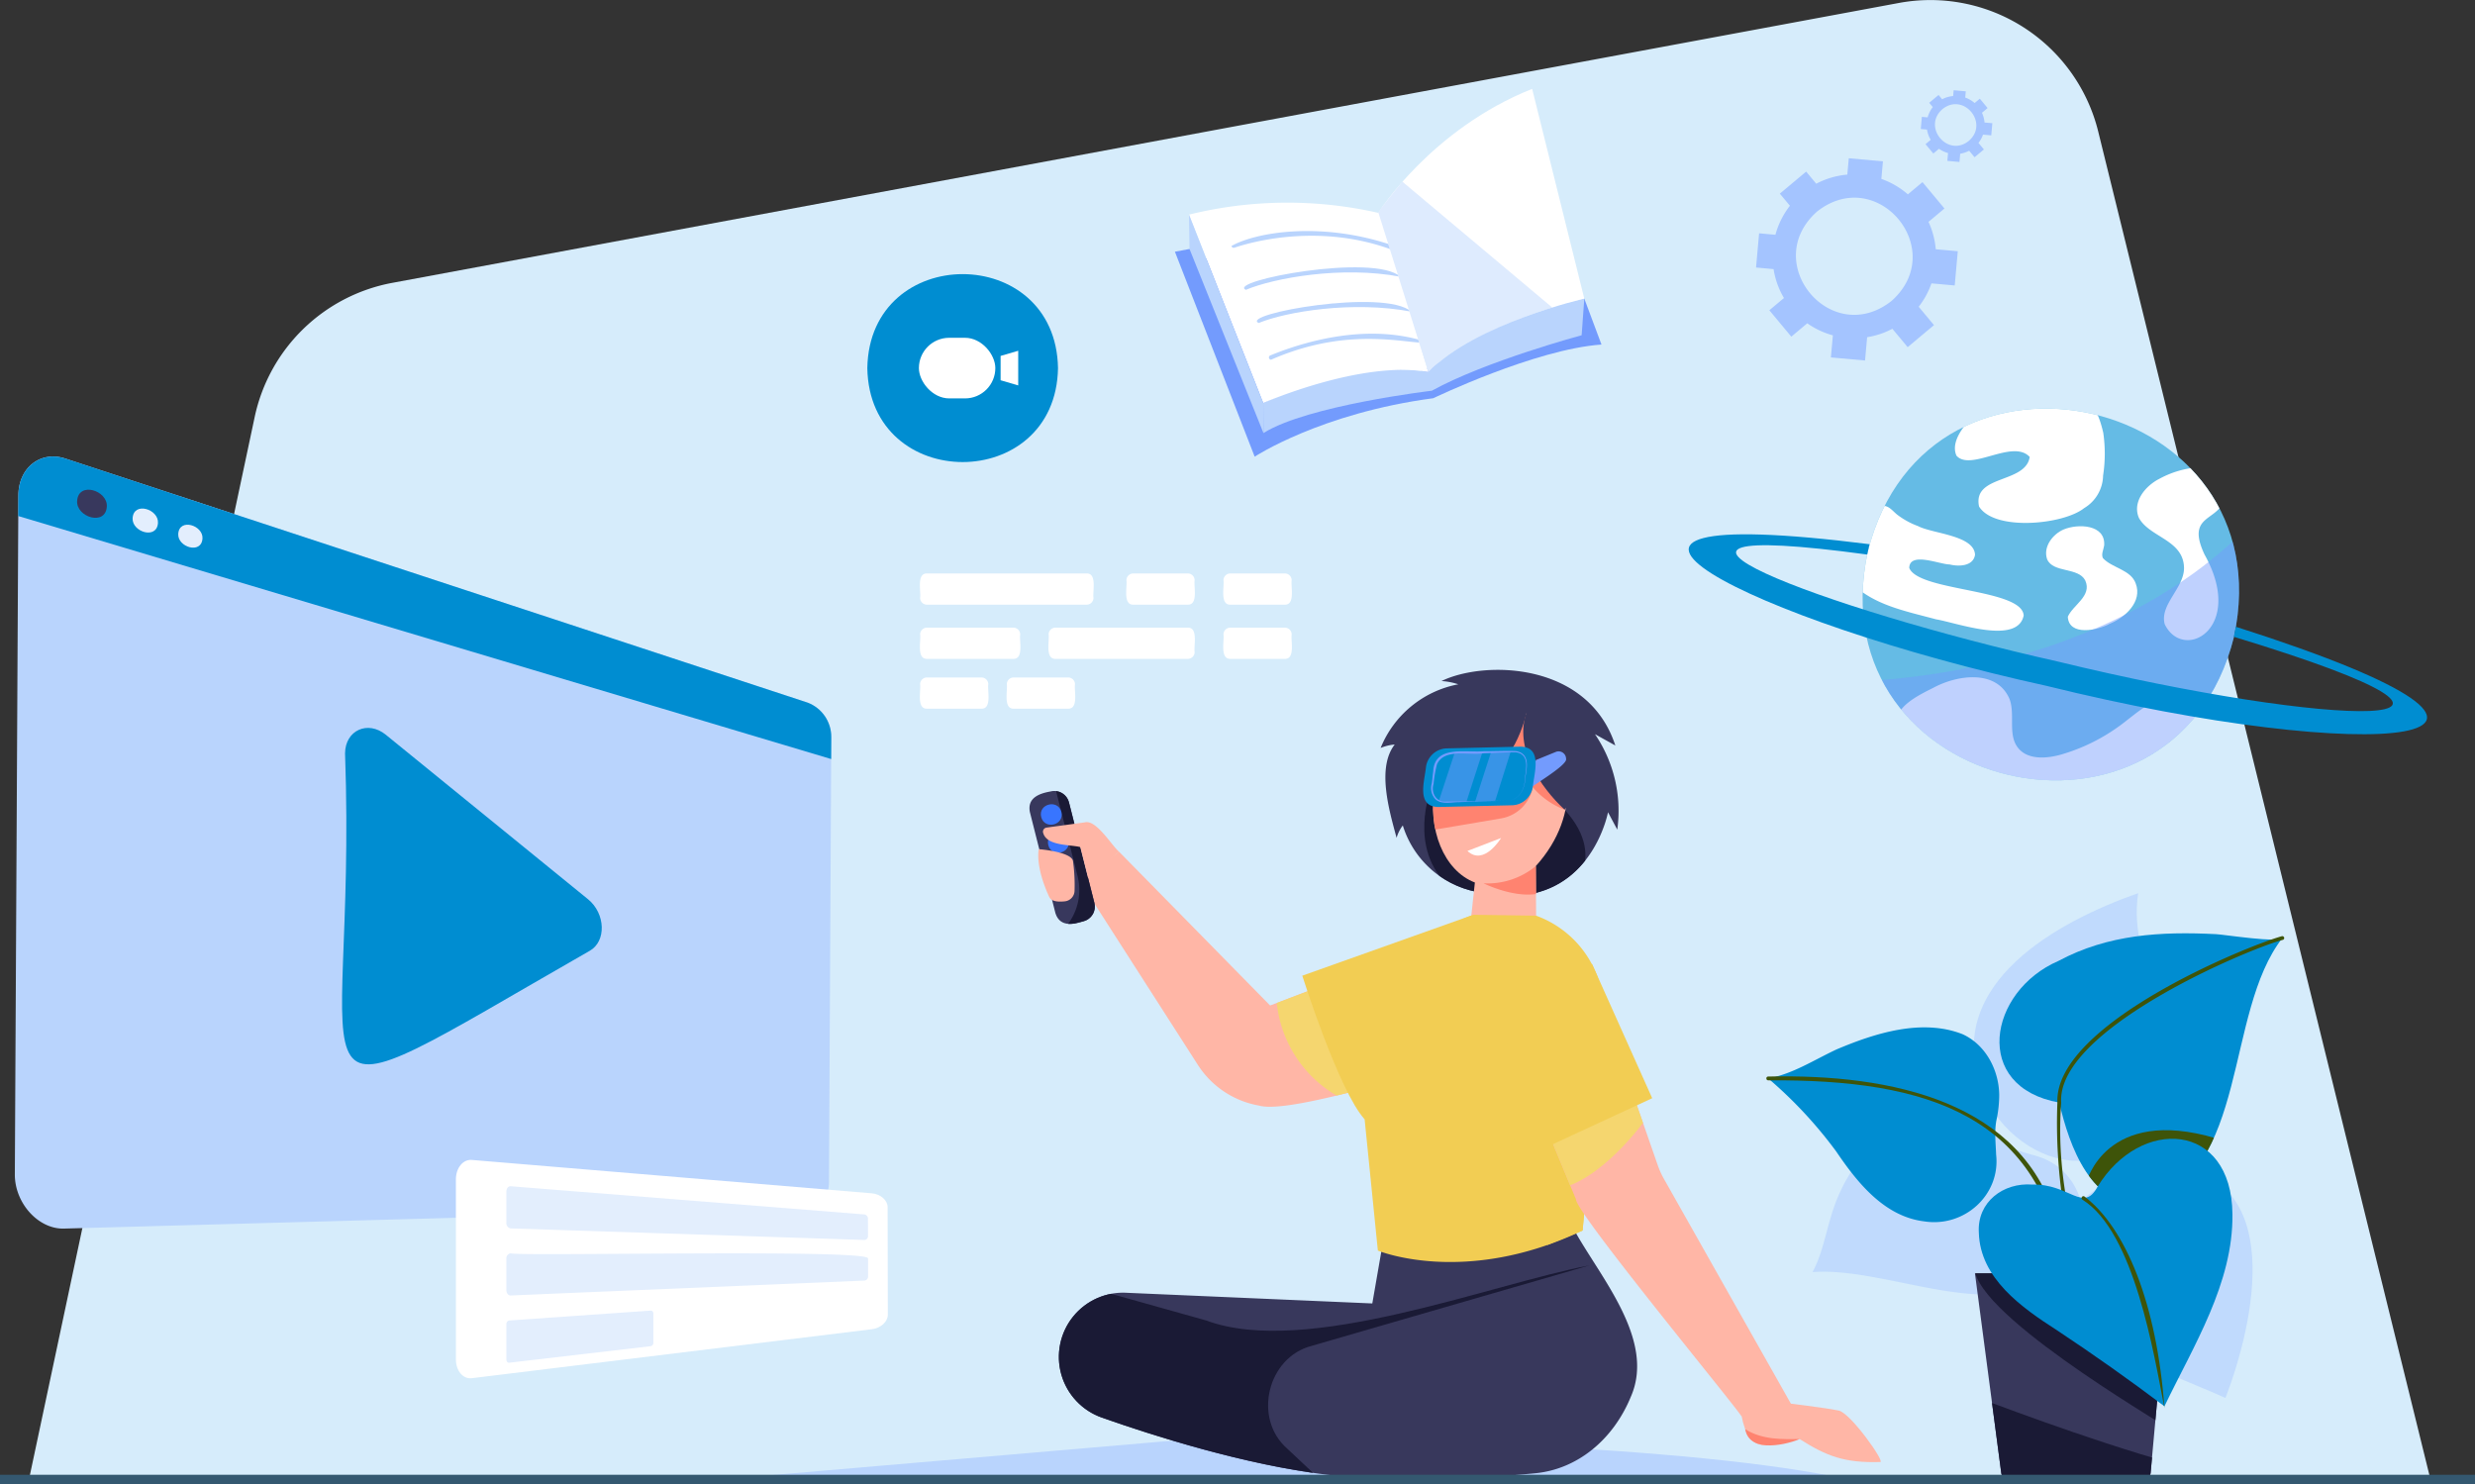 <svg xmlns="http://www.w3.org/2000/svg" xmlns:xlink="http://www.w3.org/1999/xlink" width="570" height="341.835" viewBox="0 0 570 341.835">
  <rect x="0" y="0" width="570" height="341.835" fill="#333333" stroke="none"/>
  <defs>
    <clipPath id="clip-path">
      <path id="Path_104403" data-name="Path 104403" d="M291.24,540.995H844.319L767.811,230.6a39.811,39.811,0,0,0-45.9-29.668L374.9,265.4a39.858,39.858,0,0,0-31.683,30.928Z" transform="translate(-291.24 -200.254)" fill="#e3eefd"/>
    </clipPath>
    <clipPath id="clip-path-2">
      <path id="Path_104411" data-name="Path 104411" d="M2311.508,682.515c-13.85,55.2-96.3,36-84.335-19.631C2241.022,607.685,2323.471,626.885,2311.508,682.515Z" transform="translate(-2225.99 -629.887)" fill="#008dd1"/>
    </clipPath>
    <clipPath id="clip-path-3">
      <path id="Path_104420" data-name="Path 104420" d="M1559.077,415.985a94.609,94.609,0,0,0-44.224.259l17.1,43.395s22.589-9.927,38.019-7.143Z" transform="translate(-1514.853 -413.527)" fill="#fff"/>
    </clipPath>
    <clipPath id="clip-path-4">
      <path id="Path_104427" data-name="Path 104427" d="M458.8,853.39l-171.075,4.724c-5.9.163-11.353-5.861-11.319-12.506l.815-156.379c.033-6.365,5.107-10.337,10.809-8.462l170.97,56.215a8.441,8.441,0,0,1,5.437,7.9l-.535,102.652C463.89,850.855,461.75,853.309,458.8,853.39Z" transform="translate(-276.41 -680.301)" fill="#b9d4fd"/>
    </clipPath>
    <clipPath id="clip-path-5">
      <path id="Path_104442" data-name="Path 104442" d="M1470.165,1121.448,1444.3,1131.3l-34.791-35.415-9.03,6.706,27.18,42.387a21.05,21.05,0,0,0,14.014,9.358h0c5.989,1.75,27.444-5.078,33.572-6.028Z" transform="translate(-1400.48 -1095.887)" fill="#ffb6a6"/>
    </clipPath>
    <clipPath id="clip-path-6">
      <path id="Path_104445" data-name="Path 104445" d="M1359.942,1062c-2.572.849-5.5,1.262-6.467-1.965l-5.846-23.136c-.683-3.285,2.089-4.334,4.758-4.8a3.489,3.489,0,0,1,4.238,2.528l5.846,23.136A3.489,3.489,0,0,1,1359.942,1062Z" transform="translate(-1347.524 -1031.986)" fill="#38385d"/>
    </clipPath>
    <clipPath id="clip-path-7">
      <path id="Path_104453" data-name="Path 104453" d="M1496.919,1491.242l-43.624,2.524-2.591,14.92-56.425-2.447a14.8,14.8,0,0,0-5.849,28.738c12.14,4.282,32.931,10.861,51.737,13.142,16.636,2.018,35.333.937,48.139-.332,9.569-.949,17.861-7.631,21.972-17.692C1516.046,1516.8,1502.7,1502.1,1496.919,1491.242Z" transform="translate(-1378.544 -1491.242)" fill="#38385c"/>
    </clipPath>
    <clipPath id="clip-path-8">
      <path id="Path_104456" data-name="Path 104456" d="M1740.484,956.039a22.307,22.307,0,0,1-18.609-15.553,8.473,8.473,0,0,0-1.43,2.851c-1.7-6.269-4.609-16.128-.433-21.491a10.649,10.649,0,0,0-3.246.794,24.16,24.16,0,0,1,17.889-14.66,15.051,15.051,0,0,0-3.871-.749c9.891-4.812,33.764-4.436,40.033,14.835l-4.687-2.6a31.364,31.364,0,0,1,5.138,21.976l-2.133-4s-3.05,16.5-18.554,18.971h0Z" transform="translate(-1716.767 -904.654)" fill="#38385c"/>
    </clipPath>
    <clipPath id="clip-path-9">
      <path id="Path_104461" data-name="Path 104461" d="M1772.381,962.672c11.634-38.494,45.216-5.81,23.181,18.653l.088,15.838-15.4-.215,1.276-11.84C1774.472,982.421,1770.438,972.9,1772.381,962.672Z" transform="translate(-1771.893 -944.963)" fill="#ffb6a6"/>
    </clipPath>
    <clipPath id="clip-path-10">
      <path id="Path_104474" data-name="Path 104474" d="M1902.256,1314.134l8.486,24.363a19.86,19.86,0,0,0,1.462,3.233l29.232,51.758-11.42,2.831c-2.162-3.31-38.14-46.885-38.095-49.918l-8.486-20.488Z" transform="translate(-1883.435 -1314.134)" fill="#ffb6a6"/>
    </clipPath>
    <clipPath id="clip-path-11">
      <path id="Path_104486" data-name="Path 104486" d="M2382.889,1586.719h-30.994a1.714,1.714,0,0,1-1.7-1.49l-6.065-46h44.616l-4.15,45.927A1.714,1.714,0,0,1,2382.889,1586.719Z" transform="translate(-2344.13 -1539.232)" fill="#38385c"/>
    </clipPath>
    <clipPath id="clip-path-12">
      <path id="Path_104490" data-name="Path 104490" d="M2383.7,1220.657c-20.2-3.585-16.381-25.633-.191-32.624,11.434-6.12,23.582-6.813,36.31-6.162,1.805.092,14.469,2.059,15.261.891-13.449,17.343-7.562,53.6-31.537,61.357C2391.065,1245.031,2386,1230.682,2383.7,1220.657Z" transform="translate(-2369.926 -1181.673)" fill="#a7bd37"/>
    </clipPath>
  </defs>
  <g id="IPad_app_services_banner" transform="translate(-260.787 -200.254)">
    <g id="Group_243788" data-name="Group 243788" transform="translate(267.456 200.254)">
      <path id="Path_104399" data-name="Path 104399" d="M291.24,540.995H844.319L767.811,230.6a39.811,39.811,0,0,0-45.9-29.668L374.9,265.4a39.858,39.858,0,0,0-31.683,30.928Z" transform="translate(-291.24 -200.254)" fill="#d6ecfb"/>
      <g id="Group_243787" data-name="Group 243787" transform="translate(0)" clip-path="url(#clip-path)">
        <path id="Path_104400" data-name="Path 104400" d="M1128.953,1713.007l-108.775,9.349h259.708C1244.949,1714.462,1165.171,1712.4,1128.953,1713.007Z" transform="translate(-860.947 -1381.616)" fill="#b9d4fd"/>
        <g id="Group_243786" data-name="Group 243786" transform="translate(397.748 20.785)">
          <path id="Path_104401" data-name="Path 104401" d="M2118.51,398.869l-3.366,2.816,5.06,6.076,3.673-3.073a18.809,18.809,0,0,0,5.9,2.772l-.457,5.086,7.864.71.482-5.368a18.762,18.762,0,0,0,5.815-1.936L2147,410.18l6.061-5.072-3.521-4.229a18.856,18.856,0,0,0,2.939-5.389l5.355.484.708-7.883-5.073-.458a18.9,18.9,0,0,0-1.668-6.31l3.673-3.074-5.06-6.076-3.366,2.816a18.752,18.752,0,0,0-6.109-3.554l.364-4.047-7.863-.71-.338,3.765a18.77,18.77,0,0,0-7.157,2.1l-2.322-2.789-6.061,5.072,2.322,2.789a18.864,18.864,0,0,0-3.34,6.684l-3.756-.339-.708,7.883,4.037.364A18.843,18.843,0,0,0,2118.51,398.869Zm7.624-19.918c13.918-10.951,30.382,8.827,17.147,20.593C2129.363,410.5,2112.9,390.717,2126.134,378.951Z" transform="translate(-2112.076 -351.015)" fill="#a4c4ff"/>
          <path id="Path_104402" data-name="Path 104402" d="M2288.083,306.574l-1.194,1,1.795,2.155,1.3-1.09a6.674,6.674,0,0,0,2.091.983l-.162,1.8,2.789.252.171-1.9a6.659,6.659,0,0,0,2.063-.687l1.249,1.5,2.15-1.8-1.249-1.5a6.7,6.7,0,0,0,1.042-1.911l1.9.172.251-2.8-1.8-.162a6.707,6.707,0,0,0-.592-2.238l1.3-1.09-1.794-2.155-1.194,1a6.652,6.652,0,0,0-2.167-1.261l.129-1.436-2.789-.252-.12,1.335a6.657,6.657,0,0,0-2.539.745l-.824-.989-2.15,1.8.824.989a6.693,6.693,0,0,0-1.185,2.371l-1.332-.12-.251,2.8,1.432.129A6.681,6.681,0,0,0,2288.083,306.574Zm2.7-7.065c4.852-3.93,10.806,3.222,6.082,7.3C2292.017,310.744,2286.063,303.592,2290.788,299.51Z" transform="translate(-2247.852 -295.157)" fill="#a4c4ff"/>
        </g>
      </g>
    </g>
    <g id="Group_243792" data-name="Group 243792" transform="translate(649.701 294.35)">
      <g id="Group_243790" data-name="Group 243790" transform="translate(40.046)">
        <path id="Path_104404" data-name="Path 104404" d="M2311.508,682.515c-13.85,55.2-96.3,36-84.335-19.631C2241.022,607.685,2323.471,626.885,2311.508,682.515Z" transform="translate(-2225.99 -629.887)" fill="#65bbe5"/>
        <g id="Group_243789" data-name="Group 243789" clip-path="url(#clip-path-2)">
          <path id="Path_104405" data-name="Path 104405" d="M2519.735,694.085c-3.194,1.616-6.28,5.288-4.714,8.985,2.467,4.533,10.328,5.043,10.4,11.568-.011,4.669-5.662,8.42-4.449,12.928,4.294,8.856,18.674.98,9.176-16.036-4.987-10.561,5.45-6.9,4.65-15.24-.323-2.049-2.065-4.423-4.177-4.908A22.036,22.036,0,0,0,2519.735,694.085Z" transform="translate(-2451.391 -677.907)" fill="#fff"/>
          <path id="Path_104406" data-name="Path 104406" d="M2225.48,736.808c3.354,1.767,12.943,2.1,13.135,6.608-.408,2.67-3.743,2.752-5.854,2.228-2.3-.008-9.2-3.014-9.294.8,2.126,5.441,25.985,4.756,26.353,10.953-1.38,6.886-15.54,1.643-20.205.88-6.907-1.881-14.86-3.322-19.8-8.808-3.055-4.045,3.089-16.576,7.7-17.328,1.348.029,2.222,1.287,3.188,2.047A18.219,18.219,0,0,0,2225.48,736.808Z" transform="translate(-2212.721 -709.746)" fill="#fff"/>
          <path id="Path_104407" data-name="Path 104407" d="M2422.985,754.371c-2.545,1.09-4.784,4.063-3.788,6.865,1.385,3.2,7.243,1.774,8.789,4.9,1.583,3.549-2.824,5.583-4.027,8.323.229,4.552,6.906,3.157,9.7,1.61,3.555-1.473,7.507-5.081,5.947-9.243-1.122-3.217-5.44-3.549-7.565-5.863-.435-.9.139-1.932.29-2.919C2432.682,753.169,2426.283,752.982,2422.985,754.371Z" transform="translate(-2376.693 -726.523)" fill="#fff"/>
          <path id="Path_104408" data-name="Path 104408" d="M2357.238,625.36a33.252,33.252,0,0,1-.037,9.9,8.9,8.9,0,0,1-4.377,7.489c-4.727,3.788-20.644,5.371-24.186-.381-1.553-7.389,10.736-5.223,11.662-11.417-3.935-4.228-13.581,3.451-16.872-.3-1.132-2.554.7-5.48,2.339-7.43,5.763-6.466,15.264-6.761,23.312-5.869a18.663,18.663,0,0,1,3.479.143C2355.456,618.8,2356.563,622.486,2357.238,625.36Z" transform="translate(-2301.815 -619.813)" fill="#fff"/>
          <path id="Path_104409" data-name="Path 104409" d="M2270.665,914.821c5.464-2.934,14.489-4.251,17.457,2.554,1.384,3.58-.4,8.111,1.893,11.191,2.184,2.936,6.649,2.651,10.161,1.621a43.377,43.377,0,0,0,13.566-6.746c2.713-2.009,5.241-4.367,8.357-5.666,4.824-2.273,11.177-.011,11.433,5.715-.767,25.791-51.778,15.412-65.96,6.8a13.822,13.822,0,0,1-5.057-6.553C2260.825,919.471,2267.617,916.371,2270.665,914.821Z" transform="translate(-2254.307 -850.55)" fill="#fff"/>
          <path id="Path_104410" data-name="Path 104410" d="M2298.8,743.656s-27.379,35.757-95.625,38.158C2239.067,821.532,2313.022,826.658,2298.8,743.656Z" transform="translate(-2208.176 -718.739)" fill="#739bfd" opacity="0.46"/>
        </g>
      </g>
      <g id="Group_243791" data-name="Group 243791" transform="translate(0 28.963)">
        <path id="Path_104412" data-name="Path 104412" d="M2169.143,783.416l-.457,2.315c74.486,22.648,22.271,21-40.526,5.7-54.327-12.149-110.276-33.64-43.917-24.646l.542-2.375c-83.065-10.479-27.322,17.726,40.792,32.628C2200.077,815.474,2255.9,811.087,2169.143,783.416Z" transform="translate(-2043.142 -762.133)" fill="#008dd1"/>
      </g>
    </g>
    <g id="Group_243795" data-name="Group 243795" transform="translate(531.372 220.721)">
      <path id="Path_104413" data-name="Path 104413" d="M1503.409,462.063l-3.364.632,18.368,47.2s15.231-10.025,41.133-13.459c0,0,23.434-11.283,38.741-12.363l-3.958-10.576-39.916,17.654Z" transform="translate(-1500.045 -425.19)" fill="#739bfd"/>
      <path id="Path_104414" data-name="Path 104414" d="M1592.949,538.321s20.1-10.34,38.019-7.143c0,0,10.365-11.505,35.917-16.9l-.611,8.43s-22.086,5.928-34.5,12.777c0,0-28.647,3.382-38.783,9.75Z" transform="translate(-1572.602 -465.967)" fill="#b9d4fd"/>
      <g id="Group_243794" data-name="Group 243794" transform="translate(3.243 26.243)">
        <path id="Path_104415" data-name="Path 104415" d="M1559.077,415.985a94.609,94.609,0,0,0-44.224.259l17.1,43.395s22.589-9.927,38.019-7.143Z" transform="translate(-1514.853 -413.527)" fill="#fff"/>
        <g id="Group_243793" data-name="Group 243793" clip-path="url(#clip-path-3)">
          <path id="Path_104416" data-name="Path 104416" d="M1596.276,447.437c-15.54-5.677-30.3-2.3-35.788-.494-.493.192-.82.171-.973-.3,5.6-3.164,20.55-5.735,36.937-.2A.518.518,0,0,1,1596.276,447.437Z" transform="translate(-1549.734 -436.701)" fill="#b9d4fd"/>
          <path id="Path_104417" data-name="Path 104417" d="M1573.209,486.533c-4.572-2.019,29.481-8.544,35.594-3.008C1595.32,480.945,1579.614,483.823,1573.209,486.533Z" transform="translate(-1560.1 -466.494)" fill="#b9d4fd"/>
          <path id="Path_104418" data-name="Path 104418" d="M1586.656,522.637c-4.558-2.021,28.89-8.084,35.164-2.609C1608.347,517.454,1592.895,520.045,1586.656,522.637Z" transform="translate(-1570.598 -494.959)" fill="#b9d4fd"/>
          <path id="Path_104419" data-name="Path 104419" d="M1599.388,557.142a.517.517,0,0,1-.123-1.015c.056-.019.243-.094.44-.173,7.053-2.841,20.848-7.053,33.985-3.353a.515.515,0,0,1,.356.635C1628.187,552.881,1615.729,549.969,1599.388,557.142Zm-.094-1.021-.022,0Z" transform="translate(-1580.48 -521.009)" fill="#b9d4fd"/>
        </g>
      </g>
      <path id="Path_104421" data-name="Path 104421" d="M1514.853,425.929l.121,7.914L1532,476.235l-.045-6.911Z" transform="translate(-1511.61 -396.971)" fill="#b9d4fd"/>
      <path id="Path_104422" data-name="Path 104422" d="M1714.019,322.19s12.192-19.259,35.414-28.485l12.006,48.308s-24.966,5.685-35.917,16.9Z" transform="translate(-1667.156 -293.705)" fill="#fff"/>
      <path id="Path_104423" data-name="Path 104423" d="M1714.019,398.444l11.5,36.725s8.342-8.588,28.538-14.858l-34.5-28.968S1715.387,396.266,1714.019,398.444Z" transform="translate(-1667.156 -369.959)" fill="#b9d4fd" opacity="0.48"/>
    </g>
    <g id="Group_243796" data-name="Group 243796" transform="translate(319.674 354.501)">
      <path id="Path_104424" data-name="Path 104424" d="M540.558,909.9c-.122,7.161-10.776,7.16-10.9,0C529.783,902.743,540.437,902.744,540.558,909.9Z" transform="translate(-529.661 -904.534)" fill="#fff"/>
    </g>
    <g id="Group_243801" data-name="Group 243801" transform="translate(264.208 305.391)">
      <g id="Group_243799" data-name="Group 243799" transform="translate(0)">
        <g id="Group_243798" data-name="Group 243798">
          <path id="Path_104425" data-name="Path 104425" d="M458.8,853.39l-171.075,4.724c-5.9.163-11.353-5.861-11.319-12.506l.815-156.379c.033-6.365,5.107-10.337,10.809-8.462l170.97,56.215a8.441,8.441,0,0,1,5.437,7.9l-.535,102.652C463.89,850.855,461.75,853.309,458.8,853.39Z" transform="translate(-276.41 -680.301)" fill="#b9d4fd"/>
          <g id="Group_243797" data-name="Group 243797" clip-path="url(#clip-path-4)">
            <path id="Path_104426" data-name="Path 104426" d="M461.849,701.253,275.03,636.57l-1.555,22.86,192.94,57.679.074-14.249Z" transform="translate(-274.118 -646.148)" fill="#008dd1"/>
          </g>
        </g>
        <path id="Path_104428" data-name="Path 104428" d="M621.171,971.56c2.923,82.2-18.339,88.212,56.334,45.467,3.877-2.17,3.671-8.591-.379-11.886l-46.564-37.877C626.39,963.87,621.2,966.245,621.171,971.56Z" transform="translate(-545.124 -903.182)" fill="#008dd1"/>
      </g>
      <g id="Group_243800" data-name="Group 243800" transform="translate(14.337 7.642)">
        <path id="Path_104429" data-name="Path 104429" d="M348.717,719.077c-.29,4.579-7.067,2.436-6.84-1.284C342.166,713.214,348.943,715.357,348.717,719.077Z" transform="translate(-341.871 -715.195)" fill="#38385d"/>
        <path id="Path_104430" data-name="Path 104430" d="M406.066,738.328c-.247,3.909-6.032,2.08-5.839-1.1C400.474,733.324,406.259,735.153,406.066,738.328Z" transform="translate(-387.443 -730.674)" fill="#e3eefd"/>
        <path id="Path_104431" data-name="Path 104431" d="M453.79,755.185c-.236,3.737-5.767,1.988-5.582-1.048C448.444,750.4,453.975,752.149,453.79,755.185Z" transform="translate(-424.915 -743.953)" fill="#e3eefd"/>
      </g>
    </g>
    <g id="Group_243802" data-name="Group 243802" transform="translate(472.639 332.321)">
      <path id="Path_104432" data-name="Path 104432" d="M1269.389,810.452h-36.783a1.57,1.57,0,0,1-1.571-1.57c.243-1.391-.888-5.669,1.57-5.62h36.783c2.445-.06,1.339,4.24,1.571,5.621A1.57,1.57,0,0,1,1269.389,810.452Z" transform="translate(-1230.98 -803.26)" fill="#fff"/>
      <path id="Path_104433" data-name="Path 104433" d="M1462.116,810.454h-12.565c-2.441.051-1.343-4.229-1.571-5.62a1.571,1.571,0,0,1,1.571-1.57h12.565a1.57,1.57,0,0,1,1.571,1.57C1463.452,806.221,1464.565,810.507,1462.116,810.454Z" transform="translate(-1400.411 -803.262)" fill="#fff"/>
      <path id="Path_104434" data-name="Path 104434" d="M1252.508,867.439h-19.9c-2.441.05-1.342-4.229-1.571-5.62a1.571,1.571,0,0,1,1.571-1.57h19.9a1.57,1.57,0,0,1,1.571,1.57C1253.841,863.207,1254.96,867.49,1252.508,867.439Z" transform="translate(-1230.979 -847.767)" fill="#fff"/>
      <path id="Path_104435" data-name="Path 104435" d="M1398.22,867.437h-30.483c-2.443.05-1.341-4.228-1.571-5.62a1.571,1.571,0,0,1,1.571-1.57h30.483c2.443-.05,1.341,4.229,1.571,5.621A1.571,1.571,0,0,1,1398.22,867.437Z" transform="translate(-1336.515 -847.765)" fill="#fff"/>
      <path id="Path_104436" data-name="Path 104436" d="M1564.155,810.454H1551.59c-2.44.051-1.343-4.229-1.571-5.62a1.57,1.57,0,0,1,1.571-1.57h12.565a1.57,1.57,0,0,1,1.571,1.57C1565.49,806.221,1566.6,810.507,1564.155,810.454Z" transform="translate(-1480.102 -803.262)" fill="#fff"/>
      <path id="Path_104437" data-name="Path 104437" d="M1564.155,867.439H1551.59c-2.44.051-1.343-4.229-1.571-5.62a1.571,1.571,0,0,1,1.571-1.57h12.565a1.571,1.571,0,0,1,1.571,1.57C1565.49,863.206,1566.6,867.492,1564.155,867.439Z" transform="translate(-1480.102 -847.767)" fill="#fff"/>
      <path id="Path_104438" data-name="Path 104438" d="M1245.169,919.829H1232.6c-2.44.051-1.343-4.229-1.571-5.62a1.57,1.57,0,0,1,1.571-1.57h12.565a1.57,1.57,0,0,1,1.571,1.57C1246.5,915.6,1247.618,919.882,1245.169,919.829Z" transform="translate(-1230.979 -888.683)" fill="#fff"/>
      <path id="Path_104439" data-name="Path 104439" d="M1336.315,919.829H1323.75c-2.44.051-1.343-4.229-1.571-5.62a1.571,1.571,0,0,1,1.571-1.57h12.565a1.57,1.57,0,0,1,1.57,1.57C1337.65,915.6,1338.763,919.882,1336.315,919.829Z" transform="translate(-1302.162 -888.683)" fill="#fff"/>
    </g>
    <g id="Group_243822" data-name="Group 243822" transform="translate(497.88 354.527)">
      <g id="Group_243821" data-name="Group 243821">
        <g id="Group_243808" data-name="Group 243808" transform="translate(0 27.888)">
          <g id="Group_243804" data-name="Group 243804" transform="translate(11.598 13.995)">
            <path id="Path_104440" data-name="Path 104440" d="M1470.165,1121.448,1444.3,1131.3l-34.791-35.415-9.03,6.706,27.18,42.387a21.05,21.05,0,0,0,14.014,9.358h0c5.989,1.75,27.444-5.078,33.572-6.028Z" transform="translate(-1400.48 -1095.887)" fill="#ffb6a6"/>
            <g id="Group_243803" data-name="Group 243803" clip-path="url(#clip-path-5)">
              <path id="Path_104441" data-name="Path 104441" d="M1606.865,1230.568a28.061,28.061,0,0,0,15.1,24.506l5.343-1.767-9.4-26.324Z" transform="translate(-1561.661 -1198.271)" fill="#f5d66f"/>
            </g>
          </g>
          <g id="Group_243807" data-name="Group 243807">
            <g id="Group_243806" data-name="Group 243806">
              <path id="Path_104443" data-name="Path 104443" d="M1359.942,1062c-2.572.849-5.5,1.262-6.467-1.965l-5.846-23.136c-.683-3.285,2.089-4.334,4.758-4.8a3.489,3.489,0,0,1,4.238,2.528l5.846,23.136A3.489,3.489,0,0,1,1359.942,1062Z" transform="translate(-1347.524 -1031.986)" fill="#38385d"/>
              <g id="Group_243805" data-name="Group 243805" clip-path="url(#clip-path-6)">
                <path id="Path_104444" data-name="Path 104444" d="M1373.841,1025.546l5.308,21.009a13.093,13.093,0,0,1-2.458,11.371l8.206-2.073-7.374-29.184Z" transform="translate(-1368.077 -1026.957)" fill="#1a1a35"/>
              </g>
            </g>
            <path id="Path_104446" data-name="Path 104446" d="M1364.19,1047.731c.753,3.039-3.863,4.205-4.644,1.173C1358.792,1045.864,1363.409,1044.7,1364.19,1047.731Z" transform="translate(-1356.848 -1042.898)" fill="#3875ff"/>
            <path id="Path_104447" data-name="Path 104447" d="M1371.649,1077.251c.753,3.04-3.864,4.205-4.644,1.173C1366.251,1075.385,1370.868,1074.219,1371.649,1077.251Z" transform="translate(-1362.674 -1065.953)" fill="#3875ff"/>
          </g>
          <path id="Path_104448" data-name="Path 104448" d="M1379.223,1071.569c-1.635-1.343-5.25-7.462-7.862-6.764l-8.842,1.21a.948.948,0,0,0-.745,1.308h0c.9,2.944,6.211,2.582,8.521,3.174l1.793,7.095Z" transform="translate(-1358.595 -1057.574)" fill="#ffb6a6"/>
          <path id="Path_104449" data-name="Path 104449" d="M1356.874,1093.186s7.333.571,7.862,2.668a39.321,39.321,0,0,1,.373,6.884,2.5,2.5,0,0,1-2.255,2.466c-1.3.128-3.049.137-3.588-1.036C1355.925,1096.9,1356.874,1093.186,1356.874,1093.186Z" transform="translate(-1354.729 -1079.782)" fill="#ffb6a6"/>
        </g>
        <path id="Path_104450" data-name="Path 104450" d="M1634.4,1176.226s8.371,26.494,14.356,33.072l25.034-47.1Z" transform="translate(-1571.571 -1105.794)" fill="#f2cd53"/>
        <g id="Group_243810" data-name="Group 243810" transform="translate(6.794 128.471)">
          <path id="Path_104451" data-name="Path 104451" d="M1496.919,1491.242l-43.624,2.524-2.591,14.92-56.425-2.447a14.8,14.8,0,0,0-5.849,28.738c12.14,4.282,32.931,10.861,51.737,13.142,16.636,2.018,35.333.937,48.139-.332,9.569-.949,17.861-7.631,21.972-17.692C1516.046,1516.8,1502.7,1502.1,1496.919,1491.242Z" transform="translate(-1378.544 -1491.242)" fill="#38385c"/>
          <g id="Group_243809" data-name="Group 243809" clip-path="url(#clip-path-7)">
            <path id="Path_104452" data-name="Path 104452" d="M1486.449,1530.868c-22.73,4.309-65.393,21.246-88.3,12.681l-23.275-6.526-14.615,7.143,1.566,21.261,64.635,16.685-9.681-9.087c-7.884-6.954-4.493-21,5.678-23.618l63.987-18.539" transform="translate(-1364.267 -1522.19)" fill="#1a1a35"/>
          </g>
        </g>
        <g id="Group_243817" data-name="Group 243817" transform="translate(80.869)">
          <g id="Group_243816" data-name="Group 243816">
            <g id="Group_243815" data-name="Group 243815">
              <g id="Group_243812" data-name="Group 243812">
                <path id="Path_104454" data-name="Path 104454" d="M1740.484,956.039a22.307,22.307,0,0,1-18.609-15.553,8.473,8.473,0,0,0-1.43,2.851c-1.7-6.269-4.609-16.128-.433-21.491a10.649,10.649,0,0,0-3.246.794,24.16,24.16,0,0,1,17.889-14.66,15.051,15.051,0,0,0-3.871-.749c9.891-4.812,33.764-4.436,40.033,14.835l-4.687-2.6a31.364,31.364,0,0,1,5.138,21.976l-2.133-4s-3.05,16.5-18.554,18.971h0Z" transform="translate(-1716.767 -904.654)" fill="#38385c"/>
                <g id="Group_243811" data-name="Group 243811" clip-path="url(#clip-path-8)">
                  <path id="Path_104455" data-name="Path 104455" d="M1763.877,1028.994s-5.539,15.143,6.863,23.188l24.09.831s11.008-8.351.135-20.3h0Z" transform="translate(-1752.596 -1000.519)" fill="#1a1a35"/>
                </g>
              </g>
              <g id="Group_243814" data-name="Group 243814" transform="translate(12.073 8.828)">
                <path id="Path_104457" data-name="Path 104457" d="M1772.381,962.672c11.634-38.494,45.216-5.81,23.181,18.653l.088,15.838-15.4-.215,1.276-11.84C1774.472,982.421,1770.438,972.9,1772.381,962.672Z" transform="translate(-1771.893 -944.963)" fill="#ffb6a6"/>
                <g id="Group_243813" data-name="Group 243813" clip-path="url(#clip-path-9)">
                  <path id="Path_104458" data-name="Path 104458" d="M1837.043,1110.99a17.487,17.487,0,0,1-12.036,3.971s7.7,3.848,13.42,2.17l-1.384-6.141" transform="translate(-1813.374 -1074.628)" fill="#ff8370"/>
                  <path id="Path_104459" data-name="Path 104459" d="M1768.469,966.417c6.631-1.212,16.892-.369,19.867-10.685a18.268,18.268,0,0,0,11.177,12.565h0l-6.2-21.246-9.975-2.128-14.427,10.708Z" transform="translate(-1769.219 -944.931)" fill="#ff8370"/>
                  <path id="Path_104460" data-name="Path 104460" d="M1762.286,1037.884c.167,0,10.385-1.74,17.026-2.871a8.946,8.946,0,0,0,7.244-7.232l-25.3,2.049Z" transform="translate(-1763.584 -1009.642)" fill="#ff8370"/>
                </g>
              </g>
              <path id="Path_104462" data-name="Path 104462" d="M1789.57,942.275s-2.954,14.649-12.834,15.193l4.062-6.1s-5.343,6.729-13.9,4.911C1769.468,946.487,1776.751,936.222,1789.57,942.275Z" transform="translate(-1755.916 -932.622)" fill="#38385c"/>
              <path id="Path_104463" data-name="Path 104463" d="M1867.56,948.731c-3.063,8.351,3.212,17.449,8.713,22.541C1884.407,962.242,1877.953,951.826,1867.56,948.731Z" transform="translate(-1833.906 -939.077)" fill="#38385c"/>
            </g>
            <path id="Path_104464" data-name="Path 104464" d="M1874.018,992.35l4.587-1.873a1.718,1.718,0,0,1,2.368,1.551h0c.51,1.451-7.926,6.27-8.637,7.119Z" transform="translate(-1838.264 -971.58)" fill="#739bfd"/>
            <path id="Path_104465" data-name="Path 104465" d="M1782.121,998.9l-17.07.4c-5.227-.06-3.168-6.092-2.869-9.281a4.983,4.983,0,0,1,4.652-4.217l17.07-.4c5.227.06,3.168,6.092,2.869,9.281A4.983,4.983,0,0,1,1782.121,998.9Z" transform="translate(-1751.729 -967.718)" fill="#008dd1"/>
            <path id="Path_104466" data-name="Path 104466" d="M1787.5,1001.363c-3.3.078-7.8.217-11.094.343-1.746-.078-4.041.656-5.457-.692a3.746,3.746,0,0,1-.823-3.6c.1-.609.236-2.166.333-2.754.264-6.145,7.454-4.319,11.629-4.679,2.132.021,5.316-.131,7.418-.032,3.305.559,2.563,3.783,2.149,6.2C1791.624,998.61,1790.26,1001.312,1787.5,1001.363Zm0,0c2.757-.07,4.1-2.76,4.081-5.226.31-2.248,1.041-5.494-2.108-5.915-2.074-.034-5.267.193-7.373.23-3.376.546-9.087-1.2-10.775,2.544a29.959,29.959,0,0,0-.78,4.475c-.663,2.17.657,4.387,3.082,4.091C1777.975,1001.528,1783.142,1001.464,1787.5,1001.363Z" transform="translate(-1758.349 -971.244)" fill="#739bfd"/>
            <path id="Path_104467" data-name="Path 104467" d="M1808.064,1084.446l7.742-2.982S1811.883,1088.021,1808.064,1084.446Z" transform="translate(-1788.069 -1042.74)" fill="#fff"/>
          </g>
          <path id="Path_104468" data-name="Path 104468" d="M1781.547,992.335l-3.594,10.914,1.883.375,4.492-.227,3.6-11.155Z" transform="translate(-1764.552 -973.059)" fill="#739bfd" opacity="0.49"/>
          <path id="Path_104469" data-name="Path 104469" d="M1819.84,990.926l-3.646,11.336,4.611-.135,3.555-11.278Z" transform="translate(-1794.418 -971.971)" fill="#739bfd" opacity="0.49"/>
        </g>
        <path id="Path_104470" data-name="Path 104470" d="M1742.859,1182.579a23.659,23.659,0,0,0-15.52-20.177l-14.447-.2a32.726,32.726,0,0,0-8.163,4.282l0-.007c-18.243,10.3-24.978,22.593-16.873,42.823l3.046,30.236s19.96,8.323,47.153-4.622Z" transform="translate(-1610.672 -1105.794)" fill="#f2cd53"/>
        <path id="Path_104471" data-name="Path 104471" d="M1849.038,1339.22l-2.8,1.3-12.151-18.73,12.672,41.113,8.15-3.352,2.208-24.07Z" transform="translate(-1727.525 -1230.429)" fill="#f2cd53"/>
        <g id="Group_243820" data-name="Group 243820" transform="translate(117.372 89.682)">
          <g id="Group_243819" data-name="Group 243819">
            <path id="Path_104472" data-name="Path 104472" d="M1902.256,1314.134l8.486,24.363a19.86,19.86,0,0,0,1.462,3.233l29.232,51.758-11.42,2.831c-2.162-3.31-38.14-46.885-38.095-49.918l-8.486-20.488Z" transform="translate(-1883.435 -1314.134)" fill="#ffb6a6"/>
            <g id="Group_243818" data-name="Group 243818" clip-path="url(#clip-path-10)">
              <path id="Path_104473" data-name="Path 104473" d="M1909.087,1353.637s-9.184,13.479-19.515,16.583l-5.507-11.852,22.933-10.26Z" transform="translate(-1883.927 -1340.667)" fill="#f5d66f"/>
            </g>
          </g>
          <path id="Path_104475" data-name="Path 104475" d="M2105.511,1675.167s10.28,1.225,13.028,1.844,10.623,11.767,9.551,11.838c-8.253.246-12.358-1.341-18.576-5.282-7.312,1.39-11.623,4.05-13.428-5.579Z" transform="translate(-2049.513 -1596.096)" fill="#ffb6a6"/>
          <path id="Path_104476" data-name="Path 104476" d="M2112.654,1705.409c-3.873.025-8.479.251-12.548-2.274C2101.165,1709.075,2110.463,1706.387,2112.654,1705.409Z" transform="translate(-2052.652 -1617.939)" fill="#ff8370"/>
        </g>
        <path id="Path_104477" data-name="Path 104477" d="M1864.56,1213.623l13.887,30.978-24.7,11.441-10.045-22.547Z" transform="translate(-1735.033 -1145.954)" fill="#f2cd53"/>
      </g>
    </g>
    <g id="Group_243824" data-name="Group 243824" transform="translate(460.535 263.386)">
      <path id="Path_104478" data-name="Path 104478" d="M1219.245,510.15c-.493,28.858-43.425,28.853-43.914,0C1175.824,481.293,1218.756,481.3,1219.245,510.15Z" transform="translate(-1175.331 -488.509)" fill="#008dd1"/>
      <g id="Group_243823" data-name="Group 243823" transform="translate(11.878 14.663)">
        <rect id="Rectangle_157243" data-name="Rectangle 157243" width="17.6" height="13.957" rx="6.978" fill="#fff"/>
        <path id="Path_104479" data-name="Path 104479" d="M1319.536,577.086l-4.054-1.19v-5.6l4.054-1.191Z" transform="translate(-1296.665 -566.118)" fill="#fff"/>
      </g>
    </g>
    <g id="Group_243830" data-name="Group 243830" transform="translate(667.588 405.947)">
      <path id="Path_104480" data-name="Path 104480" d="M2202.914,1372.328c-12.843.432-22.054,11.952-25.324,23.576-1.3,4.269-2.1,8.747-4.215,12.678,19.621-1.44,47.967,15.8,61-5.724,3.421-7.162.326-16.548-6.883-20.012-2.086-1.075-4.38-1.391-6.555-2.208a12.589,12.589,0,0,1-3.917-2.627A19.236,19.236,0,0,0,2202.914,1372.328Z" transform="translate(-2162.74 -1321.308)" fill="#a4c4ff" opacity="0.44"/>
      <path id="Path_104481" data-name="Path 104481" d="M2344.34,1183.821c-8.12-23.677,17.652-37.807,36.345-44.388-2.649,17.124,11.724,32.846,10.41,50.181-.8,7.8-7.687,12.295-15.164,11.674-3.492-.021-6.982-.214-10.476-.243C2355.9,1200.3,2347.475,1192.682,2344.34,1183.821Z" transform="translate(-2295.059 -1139.433)" fill="#a4c4ff" opacity="0.44"/>
      <path id="Path_104482" data-name="Path 104482" d="M2460.661,1425.9c26.895,2.421,19.8,35.7,13,53.509-16.806-7.587-43.71-14.92-36.306-39.026.994-2.651,2.253-5.577,4.4-7.493C2447.174,1428.776,2453.691,1425.544,2460.661,1425.9Z" transform="translate(-2367.923 -1363.142)" fill="#a4c4ff" opacity="0.44"/>
      <g id="Group_243829" data-name="Group 243829" transform="translate(0 9.251)">
        <g id="Group_243826" data-name="Group 243826" transform="translate(48.033 78.31)">
          <path id="Path_104483" data-name="Path 104483" d="M2382.889,1586.719h-30.994a1.714,1.714,0,0,1-1.7-1.49l-6.065-46h44.616l-4.15,45.927A1.714,1.714,0,0,1,2382.889,1586.719Z" transform="translate(-2344.13 -1539.232)" fill="#38385c"/>
          <g id="Group_243825" data-name="Group 243825" clip-path="url(#clip-path-11)">
            <path id="Path_104484" data-name="Path 104484" d="M2343.729,1525.255c-2.668,10.317,43.027,36.7,43.644,37.528v-8.955l-38.953-29.525Z" transform="translate(-2343.729 -1527.573)" fill="#1a1a35"/>
            <path id="Path_104485" data-name="Path 104485" d="M2348.221,1670.323s25.331,9.738,44.14,14.932v5.936l-39.567.185Z" transform="translate(-2347.325 -1641.612)" fill="#1a1a35"/>
          </g>
        </g>
        <path id="Path_104487" data-name="Path 104487" d="M2171.513,1282.162c-9.342-3.671-20.142-.25-28.994,3.494-5.2,2.418-10.126,5.678-15.766,6.694a100.238,100.238,0,0,1,15.659,16.82c4.881,7.2,11.1,14.992,20.281,16.1,9.215,1.451,17.612-6.1,16.543-15.408-.08-2.628-.414-5.15.049-7.766a27.686,27.686,0,0,0,.667-5.99C2179.872,1290.391,2176.838,1284.592,2171.513,1282.162Z" transform="translate(-2126.328 -1258.926)" fill="#008dd1"/>
        <g id="Group_243828" data-name="Group 243828" transform="translate(53.683)">
          <path id="Path_104488" data-name="Path 104488" d="M2383.7,1220.657c-20.2-3.585-16.381-25.633-.191-32.624,11.434-6.12,23.582-6.813,36.31-6.162,1.805.092,14.469,2.059,15.261.891-13.449,17.343-7.562,53.6-31.537,61.357C2391.065,1245.031,2386,1230.682,2383.7,1220.657Z" transform="translate(-2369.926 -1181.673)" fill="#008dd1"/>
          <g id="Group_243827" data-name="Group 243827" clip-path="url(#clip-path-12)">
            <path id="Path_104489" data-name="Path 104489" d="M2461.381,1400.685s4.444-17.643,29.82-10.111h0l-2.15,5.018c-10.622-2.325-17.408-2.293-24.229,8.39Z" transform="translate(-2441.351 -1343.361)" fill="#3e5409"/>
          </g>
        </g>
        <path id="Path_104491" data-name="Path 104491" d="M2193.647,1377.662c-5.265-36.594-31.589-44.925-68.4-44.646-.546.036-.611-.873-.028-.875,28.6-.641,58.862,5.82,66.609,33.823C2193.778,1372.758,2194.671,1377.314,2193.647,1377.662Z" transform="translate(-2124.814 -1299.153)" fill="#3e5409"/>
        <path id="Path_104492" data-name="Path 104492" d="M2436.1,1262.5c-1.053-.5-6.481-17.707-5.606-39.551-.706-17.9,43.249-35.933,51.683-38.286a.438.438,0,0,1,.271.832c-7.832,2.007-52.189,20.658-51.078,37.506C2429.722,1244.969,2437.466,1261.631,2436.1,1262.5Z" transform="translate(-2363.471 -1183.993)" fill="#3e5409"/>
        <path id="Path_104493" data-name="Path 104493" d="M2360.473,1408.264c-6.717-.518-12.75,4.049-12.32,11.072.288,10.531,9.89,17.281,17.986,22.476q12.642,8.38,24.76,17.515c6.742-14.019,15.847-28.374,15.659-44.231-.172-21.386-21.191-22.49-31.067-6.33C2372.2,1414.9,2369.07,1408.053,2360.473,1408.264Z" transform="translate(-2299.222 -1350.397)" fill="#008dd1"/>
        <path id="Path_104494" data-name="Path 104494" d="M2475.337,1506.888c-2.437-12.542-6.931-40.5-18.85-48-.5-.231-.122-1.051.387-.786C2466.422,1465.3,2473.607,1482.908,2475.337,1506.888Z" transform="translate(-2383.661 -1397.521)" fill="#3e5409"/>
      </g>
    </g>
    <g id="Group_243832" data-name="Group 243832" transform="translate(365.781 467.383)">
      <path id="Path_104495" data-name="Path 104495" d="M837.473,1458.944l-92.153,11.28c-2.023.248-3.662-1.7-3.662-4.347v-41.429c0-2.648,1.639-4.658,3.66-4.49l92.1,7.685c2.021.169,3.663,1.591,3.666,3.176l.047,24.8C841.132,1457.21,839.5,1458.7,837.473,1458.944Z" transform="translate(-741.657 -1419.949)" fill="#fff"/>
      <g id="Group_243831" data-name="Group 243831" transform="translate(11.627 6.067)">
        <path id="Path_104496" data-name="Path 104496" d="M877.036,1460.02l-81.3-2.652a1.224,1.224,0,0,1-.992-1.332v-7.161c0-.718.444-1.265.992-1.221l81.287,6.475a1,1,0,0,1,.994.857l.009,4.288A.869.869,0,0,1,877.036,1460.02Z" transform="translate(-794.745 -1447.652)" fill="#e3eefd"/>
        <path id="Path_104497" data-name="Path 104497" d="M877.054,1524.466l-81.317,3.426c-.548.023-.993-.54-.993-1.258v-7.161a1.171,1.171,0,0,1,.992-1.3c.97.755,82.233-1.049,82.3,1.178,0,0,.011,4.289.011,4.289A.95.95,0,0,1,877.054,1524.466Z" transform="translate(-794.745 -1502.733)" fill="#e3eefd"/>
        <path id="Path_104498" data-name="Path 104498" d="M827.965,1586.609l-32.587,3.808c-.35.041-.633-.3-.633-.755v-8.1a.816.816,0,0,1,.633-.873l32.583-2.276a.613.613,0,0,1,.633.649l0,6.782A.767.767,0,0,1,827.965,1586.609Z" transform="translate(-794.745 -1549.771)" fill="#e3eefd"/>
      </g>
    </g>
    <rect id="Rectangle_157244" data-name="Rectangle 157244" width="570" height="2.189" transform="translate(260.787 539.9)" fill="#345870"/>
  </g>
</svg>

